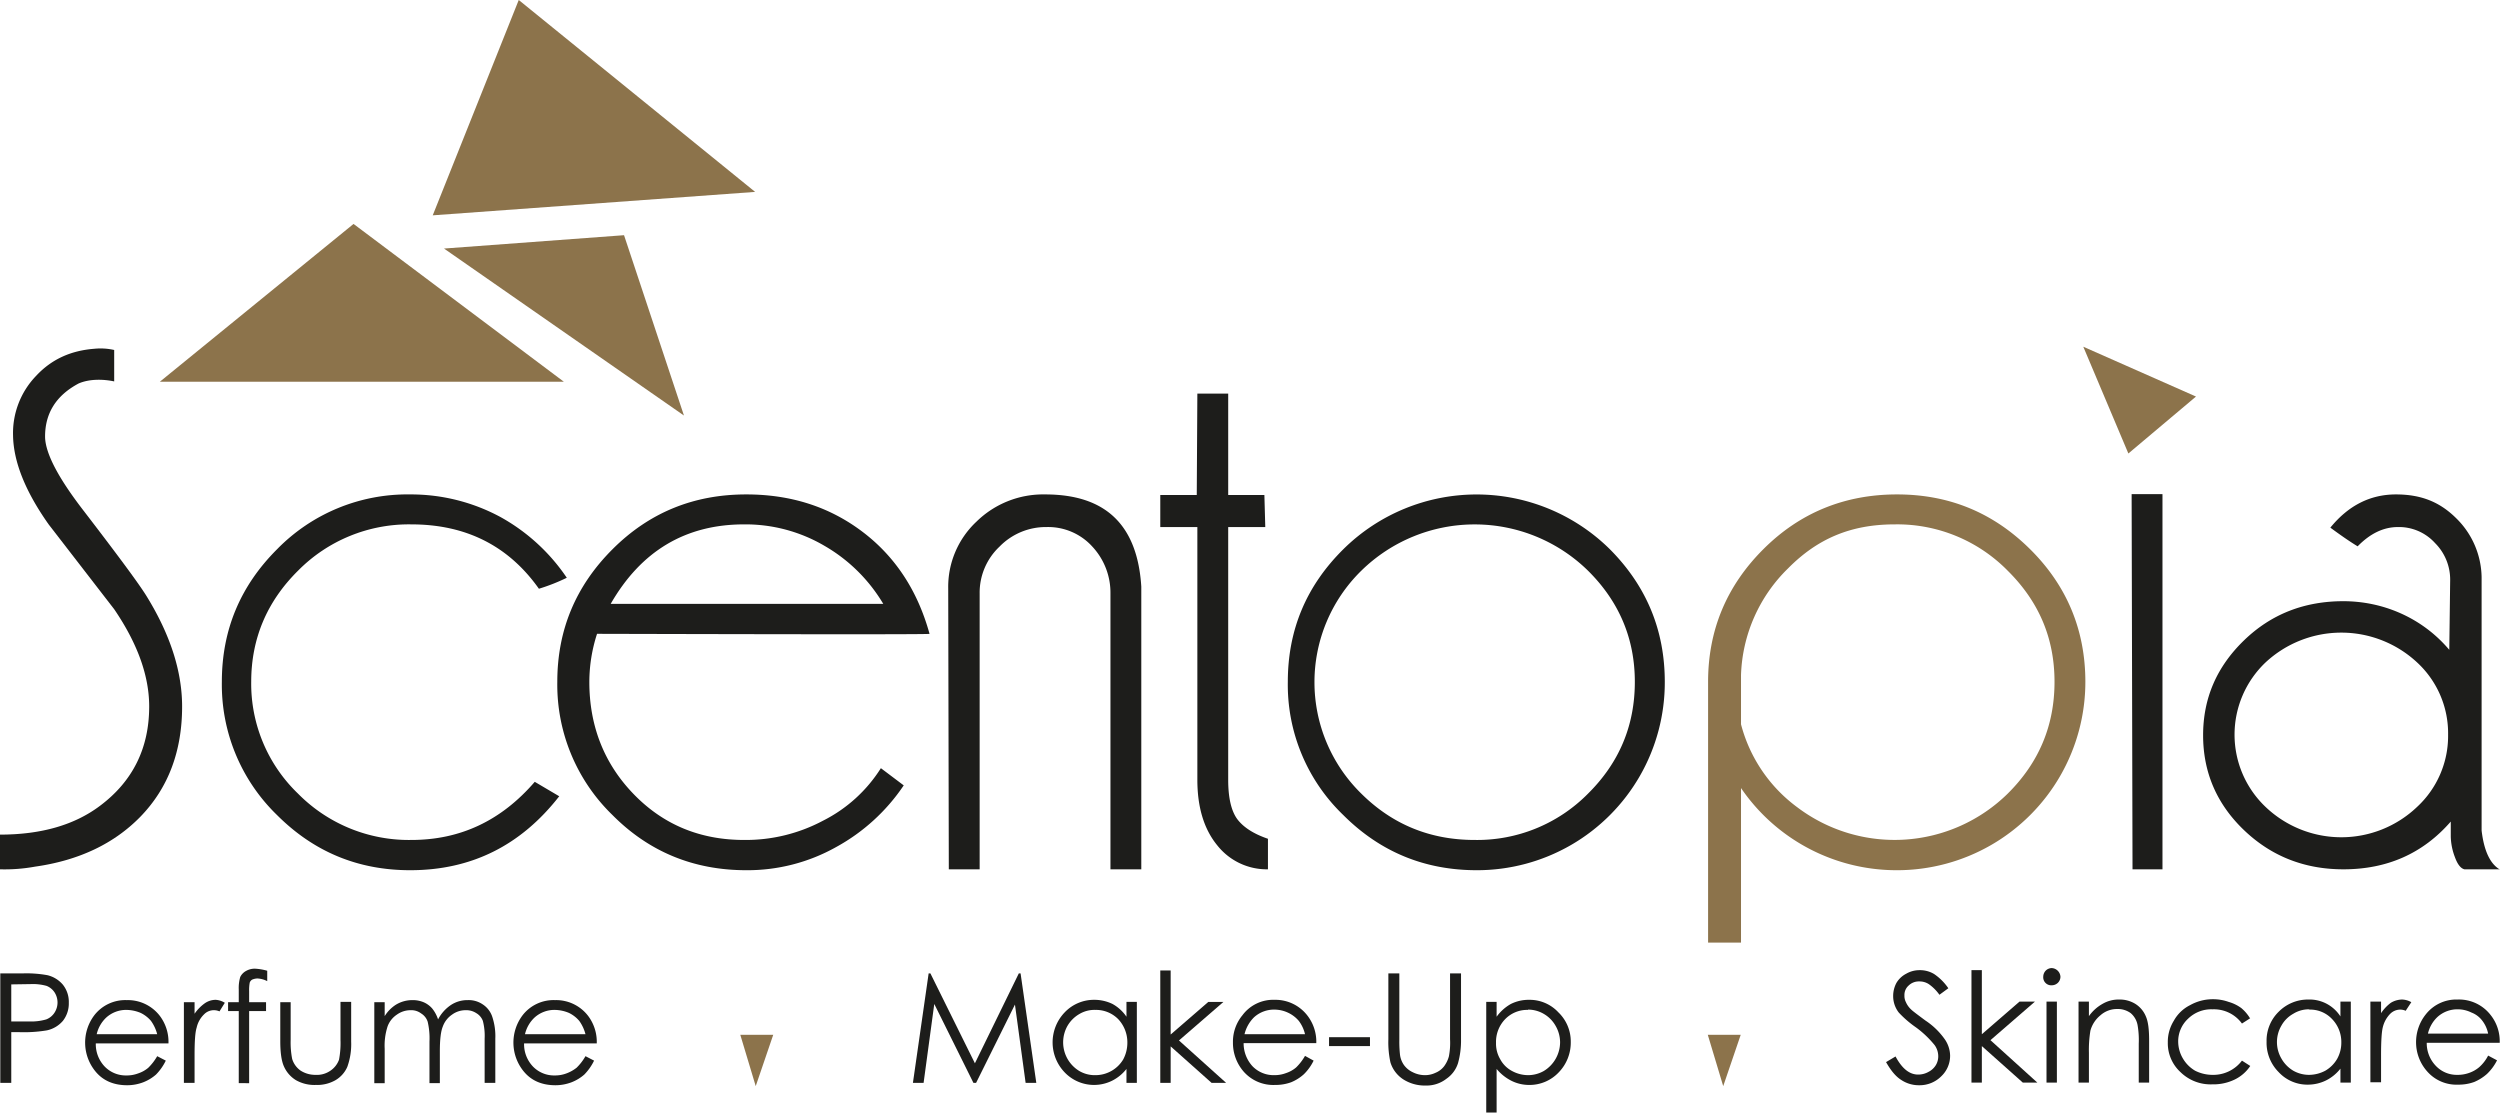 <svg id="a" xmlns="http://www.w3.org/2000/svg" viewBox="0 0 842.9 375.1"><defs><style>.cls-1{fill:#1d1d1b;}.cls-2{fill:#8c734b;}</style></defs><path class="cls-1" d="M4.4,146.8a27.8,27.8,0,0,1,7.8-20.1c5.4-5.8,12-8.5,19.5-9.1a20.9,20.9,0,0,1,6.8.4v10.6c-3.2-.7-8.1-1-12,.7-7.7,4.1-11.4,10.2-11.3,18.2.2,5.4,4.3,13.3,12.3,23.8,12.3,16,19.7,26,22.1,30,7.9,12.9,11.8,25.2,11.8,36.9q0,22.7-14.1,37.2c-8.8,9-20.6,14.7-35.5,16.8a57.3,57.3,0,0,1-11.8.9V281.4c14,0,25.2-3.3,33.7-9.7,11.1-8.3,16.6-19.5,16.6-33.5,0-10.3-3.9-21.2-11.8-32.8L16.4,176.8q-11.8-16.7-12-30Z"/><path class="cls-1" d="M188.6,268.4c-13,16.7-29.7,25-50.3,25-17.6,0-32.5-6.2-44.9-18.6a61.2,61.2,0,0,1-18.6-44.9c0-17.5,6.2-32.3,18.6-44.7a61.4,61.4,0,0,1,44.9-18.5,63.5,63.5,0,0,1,30.4,7.6,64.8,64.8,0,0,1,22.4,20.5,64.4,64.4,0,0,1-9.4,3.7c-10.2-14.4-24.5-21.7-43-21.7a52.5,52.5,0,0,0-38.2,15.6C90,202.8,84.7,215.3,84.7,229.9a51.4,51.4,0,0,0,15.8,37.7,52.5,52.5,0,0,0,38.2,15.6c16.5,0,30.3-6.5,41.6-19.6l8.3,4.9Z"/><path class="cls-1" d="M304.7,264.8a65.1,65.1,0,0,1-22.8,20.8,61.1,61.1,0,0,1-30.3,7.8c-17.7,0-32.8-6.2-45.1-18.6a61.2,61.2,0,0,1-18.6-44.9c0-17.5,6.2-32.3,18.6-44.7s27.4-18.5,45.1-18.5c15.1,0,28.1,4.2,39.2,12.6s18.6,19.9,22.6,34.4q1.5.3-112.1,0a52.8,52.8,0,0,0-2.6,16.2c0,14.9,5,27.6,15,37.9s22.4,15.4,37.2,15.4a55.4,55.4,0,0,0,26.6-6.5A49.2,49.2,0,0,0,297,259l7.7,5.8Zm-98.8-61.2h91.9a55,55,0,0,0-19.7-19.5,52.6,52.6,0,0,0-27.2-7.3Q221.3,176.8,205.9,203.6Z"/><path class="cls-1" d="M384.8,197.8v95.3H374.4v-93a22.8,22.8,0,0,0-6.1-15.8,20.1,20.1,0,0,0-15.4-6.6,21.8,21.8,0,0,0-15.9,6.6,21.3,21.3,0,0,0-6.7,15.8v93H319.9l-.2-94.8a30.1,30.1,0,0,1,9.5-22.4,32.1,32.1,0,0,1,23.2-9.2c20.4,0,31.1,10.3,32.4,31.1Z"/><path class="cls-1" d="M426.5,177.7H414.1v85.2q0,9,3,13.2c2,2.7,5.4,5,10.4,6.7v10.3a21.3,21.3,0,0,1-17.1-8.1c-4.5-5.5-6.7-12.9-6.7-22.1V177.7H391.2V166.9h12.3l.2-34.2h10.4v34.2h12.2l.3,10.8Z"/><path class="cls-1" d="M561.3,229.9a63.3,63.3,0,0,1-63.4,63.5q-26.4,0-45-18.6a60.9,60.9,0,0,1-18.7-44.9c0-17.5,6.2-32.3,18.7-44.7a63.9,63.9,0,0,1,89.9,0q18.5,18.6,18.5,44.7Zm-10.1,0c0-14.6-5.3-27.1-15.8-37.5a54.6,54.6,0,0,0-76.4,0,52.6,52.6,0,0,0,0,75.2c10.5,10.4,23.2,15.6,38.2,15.6a52.5,52.5,0,0,0,38.2-15.6c10.5-10.4,15.8-22.9,15.8-37.7Z"/><path class="cls-2" d="M575.9,317.8V229.9q0-26.1,18.6-44.7c12.3-12.3,27.4-18.5,45.1-18.5s32.5,6.2,44.9,18.5,18.6,27.3,18.6,44.7a63.5,63.5,0,0,1-63.5,63.5A63.5,63.5,0,0,1,587,265.7v52.1ZM587,244.2a50.6,50.6,0,0,0,19,28,54.4,54.4,0,0,0,70.9-4.6c10.5-10.4,15.8-22.9,15.8-37.7s-5.3-27.1-15.8-37.5a52.2,52.2,0,0,0-38.1-15.6c-14.9,0-26.1,4.9-35.9,14.8a52.6,52.6,0,0,0-15.9,36v16.6Z"/><path class="cls-1" d="M729.1,166.6V293.1H719l-.3-126.5Z"/><path class="cls-1" d="M842.9,293.1h-12c-1.2-.3-2.3-1.6-3.2-4.1a20.7,20.7,0,0,1-1.4-6.9V277c-9.4,10.8-21.5,16.1-36.2,16.1-13.1,0-24.3-4.4-33.5-13.2s-13.8-19.5-13.8-32,4.6-23.1,13.8-32,20.4-13.2,33.5-13.2,26.4,5.4,35.7,16.4l.3-23.5a17.4,17.4,0,0,0-5.1-12.5,16.4,16.4,0,0,0-12.5-5.4c-4.9,0-9.4,2.2-13.6,6.5-2.8-1.7-5.8-3.8-9.2-6.3,6.1-7.5,13.5-11.2,22.1-11.2s14.8,2.6,20.2,7.9a28.4,28.4,0,0,1,8.7,20V280c.8,6.9,2.9,11.3,6.2,13.2Zm-17.5-45.4a32.5,32.5,0,0,0-10.5-24.4,37.5,37.5,0,0,0-51,0,33.6,33.6,0,0,0,0,48.8,37,37,0,0,0,51,0A32.6,32.6,0,0,0,825.4,247.7Z"/><polygon class="cls-2" points="190.1 128.7 53.9 128.7 119.2 75.5 190.1 128.7"/><polygon class="cls-2" points="174.9 0 254.6 64.7 145.9 72.6 174.9 0"/><polygon class="cls-2" points="717.6 152.9 702.4 116.9 740.4 133.7 717.6 152.9"/><polygon class="cls-2" points="230.6 140.1 149.7 83.8 210.4 79.3 230.6 140.1"/><path class="cls-1" d="M.1,328.2H7.5a38.9,38.9,0,0,1,8.5.6,9.8,9.8,0,0,1,5.2,3.2,9.3,9.3,0,0,1,2,6.1,9.5,9.5,0,0,1-2,6.1,9.8,9.8,0,0,1-5.4,3.2,46.9,46.9,0,0,1-9.3.6H3.8v17.1H.1V328.2Zm3.7,3.7v12.5h6.3a17.9,17.9,0,0,0,5.5-.7,5.8,5.8,0,0,0,2.8-2.3,6.3,6.3,0,0,0,0-6.8,5.8,5.8,0,0,0-2.7-2.2,17.3,17.3,0,0,0-5.4-.6Z"/><path class="cls-1" d="M53,356.1l2.9,1.5a17.7,17.7,0,0,1-3.3,4.7,14.5,14.5,0,0,1-4.3,2.6,15.3,15.3,0,0,1-5.4,1c-4.5,0-8-1.5-10.5-4.4a15.3,15.3,0,0,1-.6-19.2,13.2,13.2,0,0,1,10.9-5.1,13.6,13.6,0,0,1,11.1,5.2,14.5,14.5,0,0,1,3,9.4H32.3a10.9,10.9,0,0,0,3,7.8,9.9,9.9,0,0,0,7.3,3,10.9,10.9,0,0,0,4-.7A10.1,10.1,0,0,0,50,360a17.6,17.6,0,0,0,3-3.9Zm0-7.4a13.4,13.4,0,0,0-2.1-4.5,10.6,10.6,0,0,0-3.5-2.7,12.8,12.8,0,0,0-4.7-1,10,10,0,0,0-6.9,2.6,11.2,11.2,0,0,0-3.2,5.6Z"/><path class="cls-1" d="M62,337.9h3.6v3.9a14.2,14.2,0,0,1,3.4-3.5,6.5,6.5,0,0,1,3.7-1.2,6.6,6.6,0,0,1,3.1,1L74,341a4.6,4.6,0,0,0-5.2,1,8.9,8.9,0,0,0-2.5,4.5c-.5,1.5-.7,4.7-.7,9.4v9.2H62V337.8Z"/><path class="cls-1" d="M90.1,327.3v3.5a8.2,8.2,0,0,0-3.3-.9,4.8,4.8,0,0,0-1.8.4,1.9,1.9,0,0,0-.8,1,14,14,0,0,0-.2,2.9v3.7h5.7v3H84v24.3H80.5V340.9H76.9v-3h3.6v-4.3a13.1,13.1,0,0,1,.5-4.2,4.6,4.6,0,0,1,1.9-2,5.9,5.9,0,0,1,3.1-.8,18.5,18.5,0,0,1,4.1.7Z"/><path class="cls-1" d="M94.5,337.9H98v12.7a29.3,29.3,0,0,0,.5,6.4,7.4,7.4,0,0,0,2.9,4,9.2,9.2,0,0,0,5,1.4,8,8,0,0,0,5-1.4,7.6,7.6,0,0,0,2.9-3.7,30,30,0,0,0,.5-6.7V337.8h3.6v13.4a22.5,22.5,0,0,1-1.3,8.5,9.7,9.7,0,0,1-4,4.5,12.4,12.4,0,0,1-6.6,1.6,12.6,12.6,0,0,1-6.7-1.6,10.3,10.3,0,0,1-4-4.5c-.9-1.9-1.3-4.8-1.3-8.7V337.8Z"/><path class="cls-1" d="M126.2,337.9h3.5v4.7a12.2,12.2,0,0,1,3.7-3.8,10.6,10.6,0,0,1,5.6-1.6,9.5,9.5,0,0,1,3.8.7,8.1,8.1,0,0,1,2.9,2.1,11.6,11.6,0,0,1,2,3.7,13.2,13.2,0,0,1,4.4-4.9,10.1,10.1,0,0,1,5.6-1.6,8.4,8.4,0,0,1,5,1.4,8,8,0,0,1,3.2,4,20.7,20.7,0,0,1,1.1,7.6v14.9h-3.6V350.2a20.1,20.1,0,0,0-.6-6,5.1,5.1,0,0,0-2.2-2.6,6.1,6.1,0,0,0-3.6-1,7.7,7.7,0,0,0-4.6,1.5,8.2,8.2,0,0,0-3.1,4c-.7,1.7-1,4.5-1,8.4v10.7h-3.5v-14a24.5,24.5,0,0,0-.6-6.7,5.1,5.1,0,0,0-2.2-2.8,5.5,5.5,0,0,0-3.6-1.1,7.9,7.9,0,0,0-4.6,1.5,8.1,8.1,0,0,0-3.1,3.9,21,21,0,0,0-1,7.6v11.6h-3.5V337.9Z"/><path class="cls-1" d="M197.4,356.1l2.9,1.5a17.7,17.7,0,0,1-3.3,4.7,14.5,14.5,0,0,1-4.3,2.6,15.3,15.3,0,0,1-5.4,1c-4.5,0-8-1.5-10.5-4.4a15.3,15.3,0,0,1-.6-19.2,13.2,13.2,0,0,1,10.9-5.1,13.6,13.6,0,0,1,11.1,5.2,14.5,14.5,0,0,1,3,9.4H176.7a10.9,10.9,0,0,0,3,7.8,9.9,9.9,0,0,0,7.3,3,10.9,10.9,0,0,0,4-.7,12.5,12.5,0,0,0,3.4-1.9,17.6,17.6,0,0,0,3-3.9Zm0-7.4a13.4,13.4,0,0,0-2.1-4.5,10.6,10.6,0,0,0-3.5-2.7,12.8,12.8,0,0,0-4.7-1,10,10,0,0,0-6.9,2.6,11.2,11.2,0,0,0-3.2,5.6h20.4Z"/><path class="cls-1" d="M307.8,365.1l5.3-36.9h.6l15,30.3,14.8-30.3h.6l5.3,36.9h-3.6l-3.6-26.4-13.1,26.4h-.9L315,338.5l-3.6,26.6Z"/><path class="cls-1" d="M383.3,337.8v27.3h-3.5v-4.7a14.2,14.2,0,0,1-4.9,4,13.7,13.7,0,0,1-15.9-2.8,14.6,14.6,0,0,1,0-20.3,13.6,13.6,0,0,1,10-4.2,14,14,0,0,1,6.1,1.4,13.7,13.7,0,0,1,4.7,4.3v-5Zm-14,2.7a9.9,9.9,0,0,0-5.4,1.4,11,11,0,0,0-4,4,11.3,11.3,0,0,0,4,15.2,10.3,10.3,0,0,0,5.3,1.4,10.9,10.9,0,0,0,9.5-5.3,11.9,11.9,0,0,0,1.4-5.6,11.4,11.4,0,0,0-3.1-8,10.5,10.5,0,0,0-7.7-3.1Z"/><path class="cls-1" d="M391.2,327.2h3.5v21.6l12.7-11h5.1l-15,13,15.9,14.3h-4.9l-13.8-12.3v12.3h-3.5V327.2Z"/><path class="cls-1" d="M440,356l2.9,1.6a16.5,16.5,0,0,1-3.3,4.6,14.8,14.8,0,0,1-4.3,2.7,15.3,15.3,0,0,1-5.4.9,13.3,13.3,0,0,1-10.5-4.4,14.7,14.7,0,0,1-3.7-9.9,14,14,0,0,1,3.2-9.2,12.9,12.9,0,0,1,10.8-5.2,13.6,13.6,0,0,1,11.1,5.3,14.4,14.4,0,0,1,3,9.3H419.3a11.4,11.4,0,0,0,3,7.8,9.9,9.9,0,0,0,7.3,3,10.9,10.9,0,0,0,4-.7,10.1,10.1,0,0,0,3.4-1.9,17.6,17.6,0,0,0,3-3.9Zm0-7.3a11.8,11.8,0,0,0-2.1-4.5,10.6,10.6,0,0,0-3.5-2.7,10.8,10.8,0,0,0-4.7-1.1,10,10,0,0,0-6.9,2.6,12,12,0,0,0-3.2,5.7Z"/><path class="cls-1" d="M448.1,349.7h13.8v3H448.1Z"/><path class="cls-1" d="M468.1,328.2h3.7v22.3a41.4,41.4,0,0,0,.2,4.9,7.7,7.7,0,0,0,1.3,3.6,7.6,7.6,0,0,0,3,2.5,9.2,9.2,0,0,0,4.2,1,8.2,8.2,0,0,0,3.5-.8,7,7,0,0,0,2.9-2.2,10.1,10.1,0,0,0,1.6-3.3,23.7,23.7,0,0,0,.4-5.8V328.2h3.7v22.2a28.4,28.4,0,0,1-1,8,10,10,0,0,1-3.9,5.3,10.9,10.9,0,0,1-7,2.3,13.5,13.5,0,0,1-7.6-2.1,10.5,10.5,0,0,1-4.3-5.7,31.8,31.8,0,0,1-.7-7.8V328.2Z"/><path class="cls-1" d="M501.1,337.8h3.5v5a14.9,14.9,0,0,1,4.8-4.3,13.4,13.4,0,0,1,6.1-1.4,13.2,13.2,0,0,1,9.9,4.2,13.6,13.6,0,0,1,4.2,10,14.4,14.4,0,0,1-4.1,10.3,13.5,13.5,0,0,1-9.9,4.2,13.3,13.3,0,0,1-6-1.4,15.5,15.5,0,0,1-5-4v14.7h-3.5V337.8Zm14.1,2.7a10.3,10.3,0,0,0-7.7,3.1,11,11,0,0,0-3.1,8,10.3,10.3,0,0,0,1.4,5.5,9.6,9.6,0,0,0,4,4,11.4,11.4,0,0,0,5.4,1.4,10.8,10.8,0,0,0,5.3-1.4,11.4,11.4,0,0,0,5.5-9.7,11.1,11.1,0,0,0-1.5-5.5,10.7,10.7,0,0,0-3.9-4,10.5,10.5,0,0,0-5.4-1.5Z"/><path class="cls-1" d="M635.9,358.1l3.2-1.9c2.2,4.1,4.7,6.1,7.6,6.1a7,7,0,0,0,3.5-.9,6.2,6.2,0,0,0,2.5-2.3,5.8,5.8,0,0,0,.8-3.1,6.5,6.5,0,0,0-1.2-3.6,33.7,33.7,0,0,0-6.3-6,35.5,35.5,0,0,1-5.8-5,9,9,0,0,1-1.9-5.6,9.3,9.3,0,0,1,1.1-4.4,8.2,8.2,0,0,1,3.3-3.1,8.9,8.9,0,0,1,4.5-1.2,9.2,9.2,0,0,1,4.9,1.3,18,18,0,0,1,4.8,4.8l-3,2.2a15,15,0,0,0-3.6-3.6,5.7,5.7,0,0,0-3.2-.9,4.9,4.9,0,0,0-3.6,1.4,4.2,4.2,0,0,0-1.4,3.3,4.6,4.6,0,0,0,.5,2.3,7.4,7.4,0,0,0,1.8,2.5c.5.5,2.1,1.7,4.8,3.7a24.4,24.4,0,0,1,6.5,6.3,10,10,0,0,1,1.8,5.5,9.5,9.5,0,0,1-3,7,10.3,10.3,0,0,1-7.4,3,10.7,10.7,0,0,1-6.1-1.8c-1.9-1.2-3.5-3.2-5.1-6Z"/><path class="cls-1" d="M664.7,327.1h3.5v21.6l12.7-11h5.2l-15,13L686.9,365H682l-13.8-12.3V365h-3.5V327.1Z"/><path class="cls-1" d="M691.8,326.4a3.1,3.1,0,0,1,2.9,2.9,2.9,2.9,0,0,1-.9,2.1,3,3,0,0,1-2,.8,2.7,2.7,0,0,1-2.9-2.9,3,3,0,0,1,.8-2A2.9,2.9,0,0,1,691.8,326.4ZM690,337.7h3.5V365H690Z"/><path class="cls-1" d="M700.8,337.7h3.5v4.9a14.1,14.1,0,0,1,4.7-4.2,10.8,10.8,0,0,1,5.6-1.4,10,10,0,0,1,5.4,1.5,9,9,0,0,1,3.5,4.2c.8,1.8,1.1,4.5,1.1,8.2V365h-3.5V351.9a29.5,29.5,0,0,0-.4-6.3,6.9,6.9,0,0,0-2.3-4,7.3,7.3,0,0,0-4.5-1.4,8.4,8.4,0,0,0-5.7,2.1,10.1,10.1,0,0,0-3.4,5.2,40.4,40.4,0,0,0-.5,7.5v10h-3.5V337.7Z"/><path class="cls-1" d="M758.7,343.3l-2.8,1.8a11.7,11.7,0,0,0-9.9-4.8,11.2,11.2,0,0,0-8.3,3.2,10.4,10.4,0,0,0-3.3,7.8,11.3,11.3,0,0,0,1.6,5.6,11.5,11.5,0,0,0,4.1,4.1,13.1,13.1,0,0,0,5.9,1.4,12.1,12.1,0,0,0,9.9-4.8l2.8,1.8a13.2,13.2,0,0,1-5.3,4.6,16.5,16.5,0,0,1-7.5,1.6,14.5,14.5,0,0,1-10.7-4.1,13.2,13.2,0,0,1-4.3-10,13.4,13.4,0,0,1,2-7.3,12.8,12.8,0,0,1,5.5-5.3,15.6,15.6,0,0,1,7.8-2,15.4,15.4,0,0,1,5.2.9,13.3,13.3,0,0,1,4.3,2.1,13.7,13.7,0,0,1,2.9,3.4Z"/><path class="cls-1" d="M792.6,337.7V365h-3.5v-4.7a14.2,14.2,0,0,1-4.9,4,13.9,13.9,0,0,1-6,1.4,13.2,13.2,0,0,1-9.9-4.2,14,14,0,0,1-4.1-10.3,13.6,13.6,0,0,1,4.1-10.1,13.9,13.9,0,0,1,10-4.1,12.4,12.4,0,0,1,10.8,5.7v-5Zm-14,2.6a10,10,0,0,0-5.4,1.5,10.3,10.3,0,0,0-4,4,11,11,0,0,0,0,11.1,11.2,11.2,0,0,0,4,4.1,10.8,10.8,0,0,0,5.3,1.4A11.8,11.8,0,0,0,784,361a11,11,0,0,0,4-4,11.2,11.2,0,0,0,1.4-5.5,11.1,11.1,0,0,0-3.2-8,10.1,10.1,0,0,0-7.6-3.1Z"/><path class="cls-1" d="M799.2,337.7h3.6v3.9a14,14,0,0,1,3.3-3.5,7.6,7.6,0,0,1,3.8-1.1,6.7,6.7,0,0,1,3.1.9l-1.9,2.9a4.5,4.5,0,0,0-1.8-.4,4.8,4.8,0,0,0-3.4,1.4,9.7,9.7,0,0,0-2.5,4.5c-.4,1.5-.6,4.7-.6,9.4v9.2h-3.6V337.7Z"/><path class="cls-1" d="M838.9,355.9l3,1.6a16.7,16.7,0,0,1-3.4,4.6,15.7,15.7,0,0,1-4.3,2.7,15.3,15.3,0,0,1-5.4.9,13.1,13.1,0,0,1-10.4-4.4,14.8,14.8,0,0,1-3.8-9.9,15,15,0,0,1,3.2-9.3,13.1,13.1,0,0,1,10.8-5.1,13.5,13.5,0,0,1,11.2,5.3,14.2,14.2,0,0,1,3,9.3H818.2a11,11,0,0,0,3.1,7.8,9.7,9.7,0,0,0,7.2,3,11.4,11.4,0,0,0,4.1-.7,10.6,10.6,0,0,0,3.3-1.9,13.2,13.2,0,0,0,3-3.9Zm0-7.4a10.5,10.5,0,0,0-2-4.4,8.2,8.2,0,0,0-3.6-2.7,10.4,10.4,0,0,0-4.6-1.1,10,10,0,0,0-6.9,2.6,11.2,11.2,0,0,0-3.2,5.6Z"/><polygon class="cls-2" points="581 366.2 575.8 348.9 586.9 348.9 581 366.2"/><polygon class="cls-2" points="254.8 366.2 249.6 348.9 260.7 348.9 254.8 366.2"/></svg>